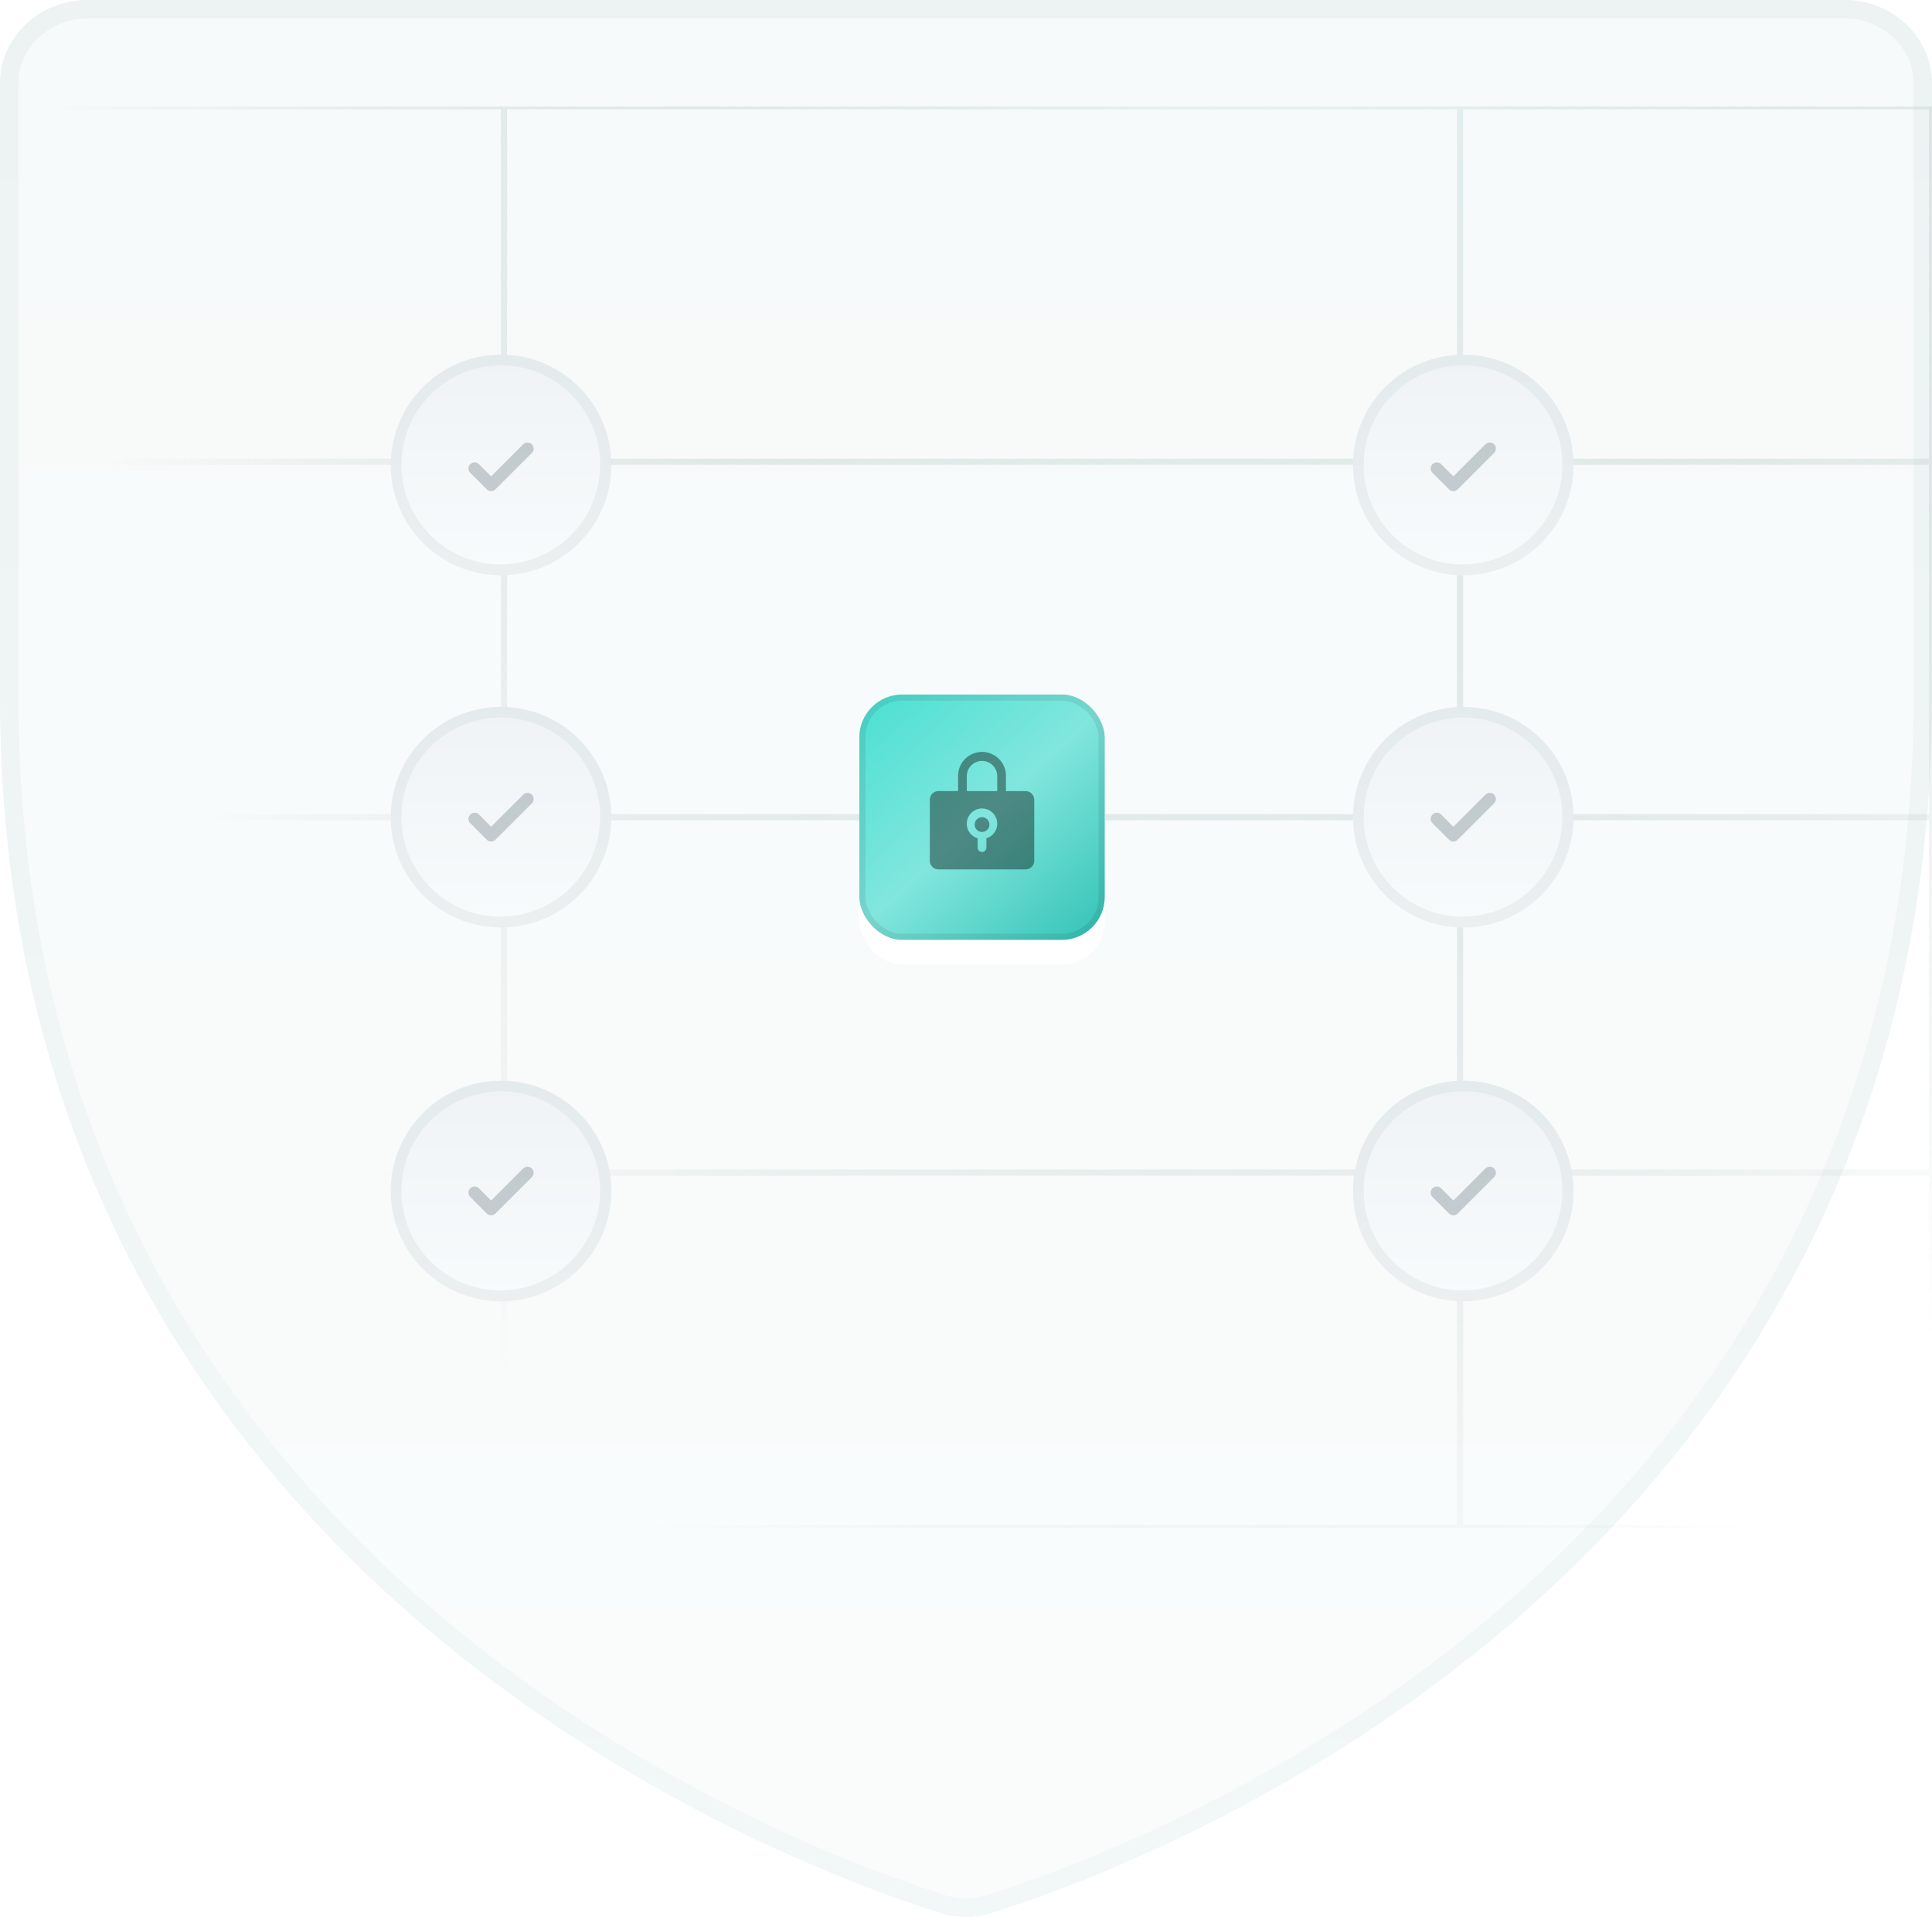 <svg xmlns="http://www.w3.org/2000/svg" xmlns:xlink="http://www.w3.org/1999/xlink" width="315.229" height="312.819" viewBox="0 0 315.229 312.819"><defs><linearGradient id="a" x1="0.5" x2="0.5" y2="1" gradientUnits="objectBoundingBox"><stop offset="0" stop-color="#f7fafa"/><stop offset="1" stop-color="#fafcfc"/></linearGradient><linearGradient id="b" x1="0.5" x2="0.5" y2="1" gradientUnits="objectBoundingBox"><stop offset="0" stop-color="#edf2f2"/><stop offset="1" stop-color="#f2f7f7"/></linearGradient><radialGradient id="c" cx="0.5" cy="0.5" r="0.509" gradientTransform="matrix(0.999, -0.035, 0.039, 1.114, -0.019, -0.039)" gradientUnits="objectBoundingBox"><stop offset="0" stop-color="#f0fffd"/><stop offset="1" stop-color="#a1b3b1" stop-opacity="0"/></radialGradient><filter id="d" x="125.208" y="102.336" width="70.042" height="70.042" filterUnits="userSpaceOnUse"><feOffset dy="4" input="SourceAlpha"/><feGaussianBlur stdDeviation="5" result="e"/><feFlood flood-color="#2d403e" flood-opacity="0.2"/><feComposite operator="in" in2="e"/></filter><linearGradient id="f" x1="-0.104" y1="-0.164" x2="1.172" y2="1.243" gradientUnits="objectBoundingBox"><stop offset="0" stop-color="#3cded0"/><stop offset="0.473" stop-color="#81e6dd"/><stop offset="1" stop-color="#12b3a5"/></linearGradient><linearGradient id="g" x1="0.5" x2="0.5" y2="1" gradientUnits="objectBoundingBox"><stop offset="0" stop-color="#f0f3f5"/><stop offset="1" stop-color="#f7fbfc"/></linearGradient><linearGradient id="h" x1="0.5" x2="0.5" y2="1" gradientUnits="objectBoundingBox"><stop offset="0" stop-color="#e4ebed"/><stop offset="1" stop-color="#ebeff0"/></linearGradient></defs><g transform="translate(-895.886 -395)"><path d="M40,161.614V61.627C40,54.1,46.415,48,54.329,48H340.9c7.913,0,14.329,6.1,14.329,13.627v99.987c0,143.082-127.7,190.436-153.137,198.442a13.52,13.52,0,0,1-8.955,0C167.7,352.05,40,304.7,40,161.614Z" transform="translate(855.886 347)" fill="url(#a)"/><path d="M54.329,51C48.082,51,43,55.767,43,61.627v99.987a223.618,223.618,0,0,0,1.421,25.378A201.252,201.252,0,0,0,48.457,210.2a188.073,188.073,0,0,0,6.315,21.142,182.494,182.494,0,0,0,8.262,19.168,185.586,185.586,0,0,0,21.056,32.78,204.553,204.553,0,0,0,24.918,25.937,232.011,232.011,0,0,0,26.137,19.731,254.821,254.821,0,0,0,24.681,14.149,237.015,237.015,0,0,0,34.213,14.083l.1.032a10.52,10.52,0,0,0,6.963,0l.1-.032A237.013,237.013,0,0,0,235.4,343.111a254.816,254.816,0,0,0,24.681-14.149,232.008,232.008,0,0,0,26.137-19.731,204.547,204.547,0,0,0,24.918-25.937,185.586,185.586,0,0,0,21.056-32.78,182.494,182.494,0,0,0,8.262-19.168,188.08,188.08,0,0,0,6.315-21.142,201.252,201.252,0,0,0,4.036-23.212,223.618,223.618,0,0,0,1.421-25.378V61.627c0-5.86-5.082-10.627-11.329-10.627H54.329m0-3H340.9c7.913,0,14.329,6.1,14.329,13.627v99.987c0,143.082-127.7,190.436-153.137,198.442a13.52,13.52,0,0,1-8.955,0C167.7,352.05,40,304.7,40,161.614V61.627C40,54.1,46.415,48,54.329,48Z" transform="translate(855.886 347)" fill="url(#b)"/><path d="M233,232V174h77v58Zm.5-.5h76v-57h-76ZM77,232H0V174H0V0H77V0H310V174H233v0h0v58Zm.5-.5h155v-57H77.5Zm-77,0h76v-57H.5Zm233-58h76v-57h-76Zm-156,0h155v-57H77.5Zm-77,0h76v-57H.5Zm233-58h76v-57h-76Zm-156,0h155v-57H77.5Zm-77,0h76v-57H.5Zm233-58h76V.5h-76Zm-156,0h155V.5H77.5Zm-77,0h76V.5H.5Z" transform="translate(901.115 412.357)" fill="url(#c)"/><g transform="matrix(1, 0, 0, 1, 895.89, 395)" filter="url(#d)"><rect width="40.042" height="40.042" rx="7" transform="translate(140.21 113.34)" fill="#fff"/></g><g transform="translate(1036.094 508.336)" stroke="rgba(0,0,0,0.08)" stroke-width="1" fill="url(#f)"><rect width="40.042" height="40.042" rx="7" stroke="none"/><rect x="0.5" y="0.5" width="39.042" height="39.042" rx="6.5" fill="none"/></g><g transform="translate(1044.753 516.996)" opacity="0.4"><rect width="24.113" height="24.113" transform="translate(-0.696 -0.695)" fill="none"/><circle cx="1.206" cy="1.206" r="1.206" transform="translate(10.155 11.361)"/><path d="M47.616,14.388H44.422V11.9a3.9,3.9,0,1,0-7.808,0v2.484H33.42A1.42,1.42,0,0,0,32,15.808v9.937a1.42,1.42,0,0,0,1.42,1.42h14.2a1.42,1.42,0,0,0,1.42-1.42V15.808A1.42,1.42,0,0,0,47.616,14.388Zm-6.388,7.7v1.526a.71.71,0,1,1-1.42,0V22.09a2.484,2.484,0,1,1,1.42,0ZM43,14.388H38.033V11.9A2.484,2.484,0,0,1,43,11.9Z" transform="translate(-29.157 -7.286)"/></g><g transform="translate(814.639 -873.118)"><circle cx="17.524" cy="17.524" r="17.524" transform="translate(145.476 1326.475)" fill="url(#g)"/><path d="M18,1.742a16.263,16.263,0,0,0-6.328,31.239A16.263,16.263,0,0,0,24.328,3.019,16.155,16.155,0,0,0,18,1.742M18,0A18,18,0,1,1,0,18,18,18,0,0,1,18,0Z" transform="translate(145 1326)" fill="url(#h)"/></g><g transform="translate(971.639 -873.118)"><circle cx="17.524" cy="17.524" r="17.524" transform="translate(145.476 1326.475)" fill="url(#g)"/><path d="M18,1.742a16.263,16.263,0,0,0-6.328,31.239A16.263,16.263,0,0,0,24.328,3.019,16.155,16.155,0,0,0,18,1.742M18,0A18,18,0,1,1,0,18,18,18,0,0,1,18,0Z" transform="translate(145 1326)" fill="url(#h)"/></g><g transform="translate(971.639 -815.643)"><circle cx="17.524" cy="17.524" r="17.524" transform="translate(145.476 1326.475)" fill="url(#g)"/><path d="M18,1.742a16.263,16.263,0,0,0-6.328,31.239A16.263,16.263,0,0,0,24.328,3.019,16.155,16.155,0,0,0,18,1.742M18,0A18,18,0,1,1,0,18,18,18,0,0,1,18,0Z" transform="translate(145 1326)" fill="url(#h)"/></g><g transform="translate(971.639 -754.643)"><circle cx="17.524" cy="17.524" r="17.524" transform="translate(145.476 1326.475)" fill="url(#g)"/><path d="M18,1.742a16.263,16.263,0,0,0-6.328,31.239A16.263,16.263,0,0,0,24.328,3.019,16.155,16.155,0,0,0,18,1.742M18,0A18,18,0,1,1,0,18,18,18,0,0,1,18,0Z" transform="translate(145 1326)" fill="url(#h)"/></g><g transform="translate(814.639 -754.643)"><circle cx="17.524" cy="17.524" r="17.524" transform="translate(145.476 1326.475)" fill="url(#g)"/><path d="M18,1.742a16.263,16.263,0,0,0-6.328,31.239A16.263,16.263,0,0,0,24.328,3.019,16.155,16.155,0,0,0,18,1.742M18,0A18,18,0,1,1,0,18,18,18,0,0,1,18,0Z" transform="translate(145 1326)" fill="url(#h)"/></g><g transform="translate(814.639 -815.643)"><circle cx="17.524" cy="17.524" r="17.524" transform="translate(145.476 1326.475)" fill="url(#g)"/><path d="M18,1.742a16.263,16.263,0,0,0-6.328,31.239A16.263,16.263,0,0,0,24.328,3.019,16.155,16.155,0,0,0,18,1.742M18,0A18,18,0,1,1,0,18,18,18,0,0,1,18,0Z" transform="translate(145 1326)" fill="url(#h)"/></g><path d="M12.64,6,6.7,11.94,4,9.24" transform="translate(1126.319 462.21)" fill="none" stroke="#041b26" stroke-linecap="round" stroke-linejoin="round" stroke-width="2" opacity="0.2"/><path d="M12.64,6,6.7,11.94,4,9.24" transform="translate(969.319 462.21)" fill="none" stroke="#041b26" stroke-linecap="round" stroke-linejoin="round" stroke-width="2" opacity="0.2"/><path d="M12.64,6,6.7,11.94,4,9.24" transform="translate(969.319 519.388)" fill="none" stroke="#041b26" stroke-linecap="round" stroke-linejoin="round" stroke-width="2" opacity="0.2"/><path d="M12.64,6,6.7,11.94,4,9.24" transform="translate(1126.319 519.388)" fill="none" stroke="#041b26" stroke-linecap="round" stroke-linejoin="round" stroke-width="2" opacity="0.2"/><path d="M12.64,6,6.7,11.94,4,9.24" transform="translate(1126.319 580.388)" fill="none" stroke="#041b26" stroke-linecap="round" stroke-linejoin="round" stroke-width="2" opacity="0.2"/><path d="M12.64,6,6.7,11.94,4,9.24" transform="translate(969.319 580.388)" fill="none" stroke="#041b26" stroke-linecap="round" stroke-linejoin="round" stroke-width="2" opacity="0.2"/></g></svg>